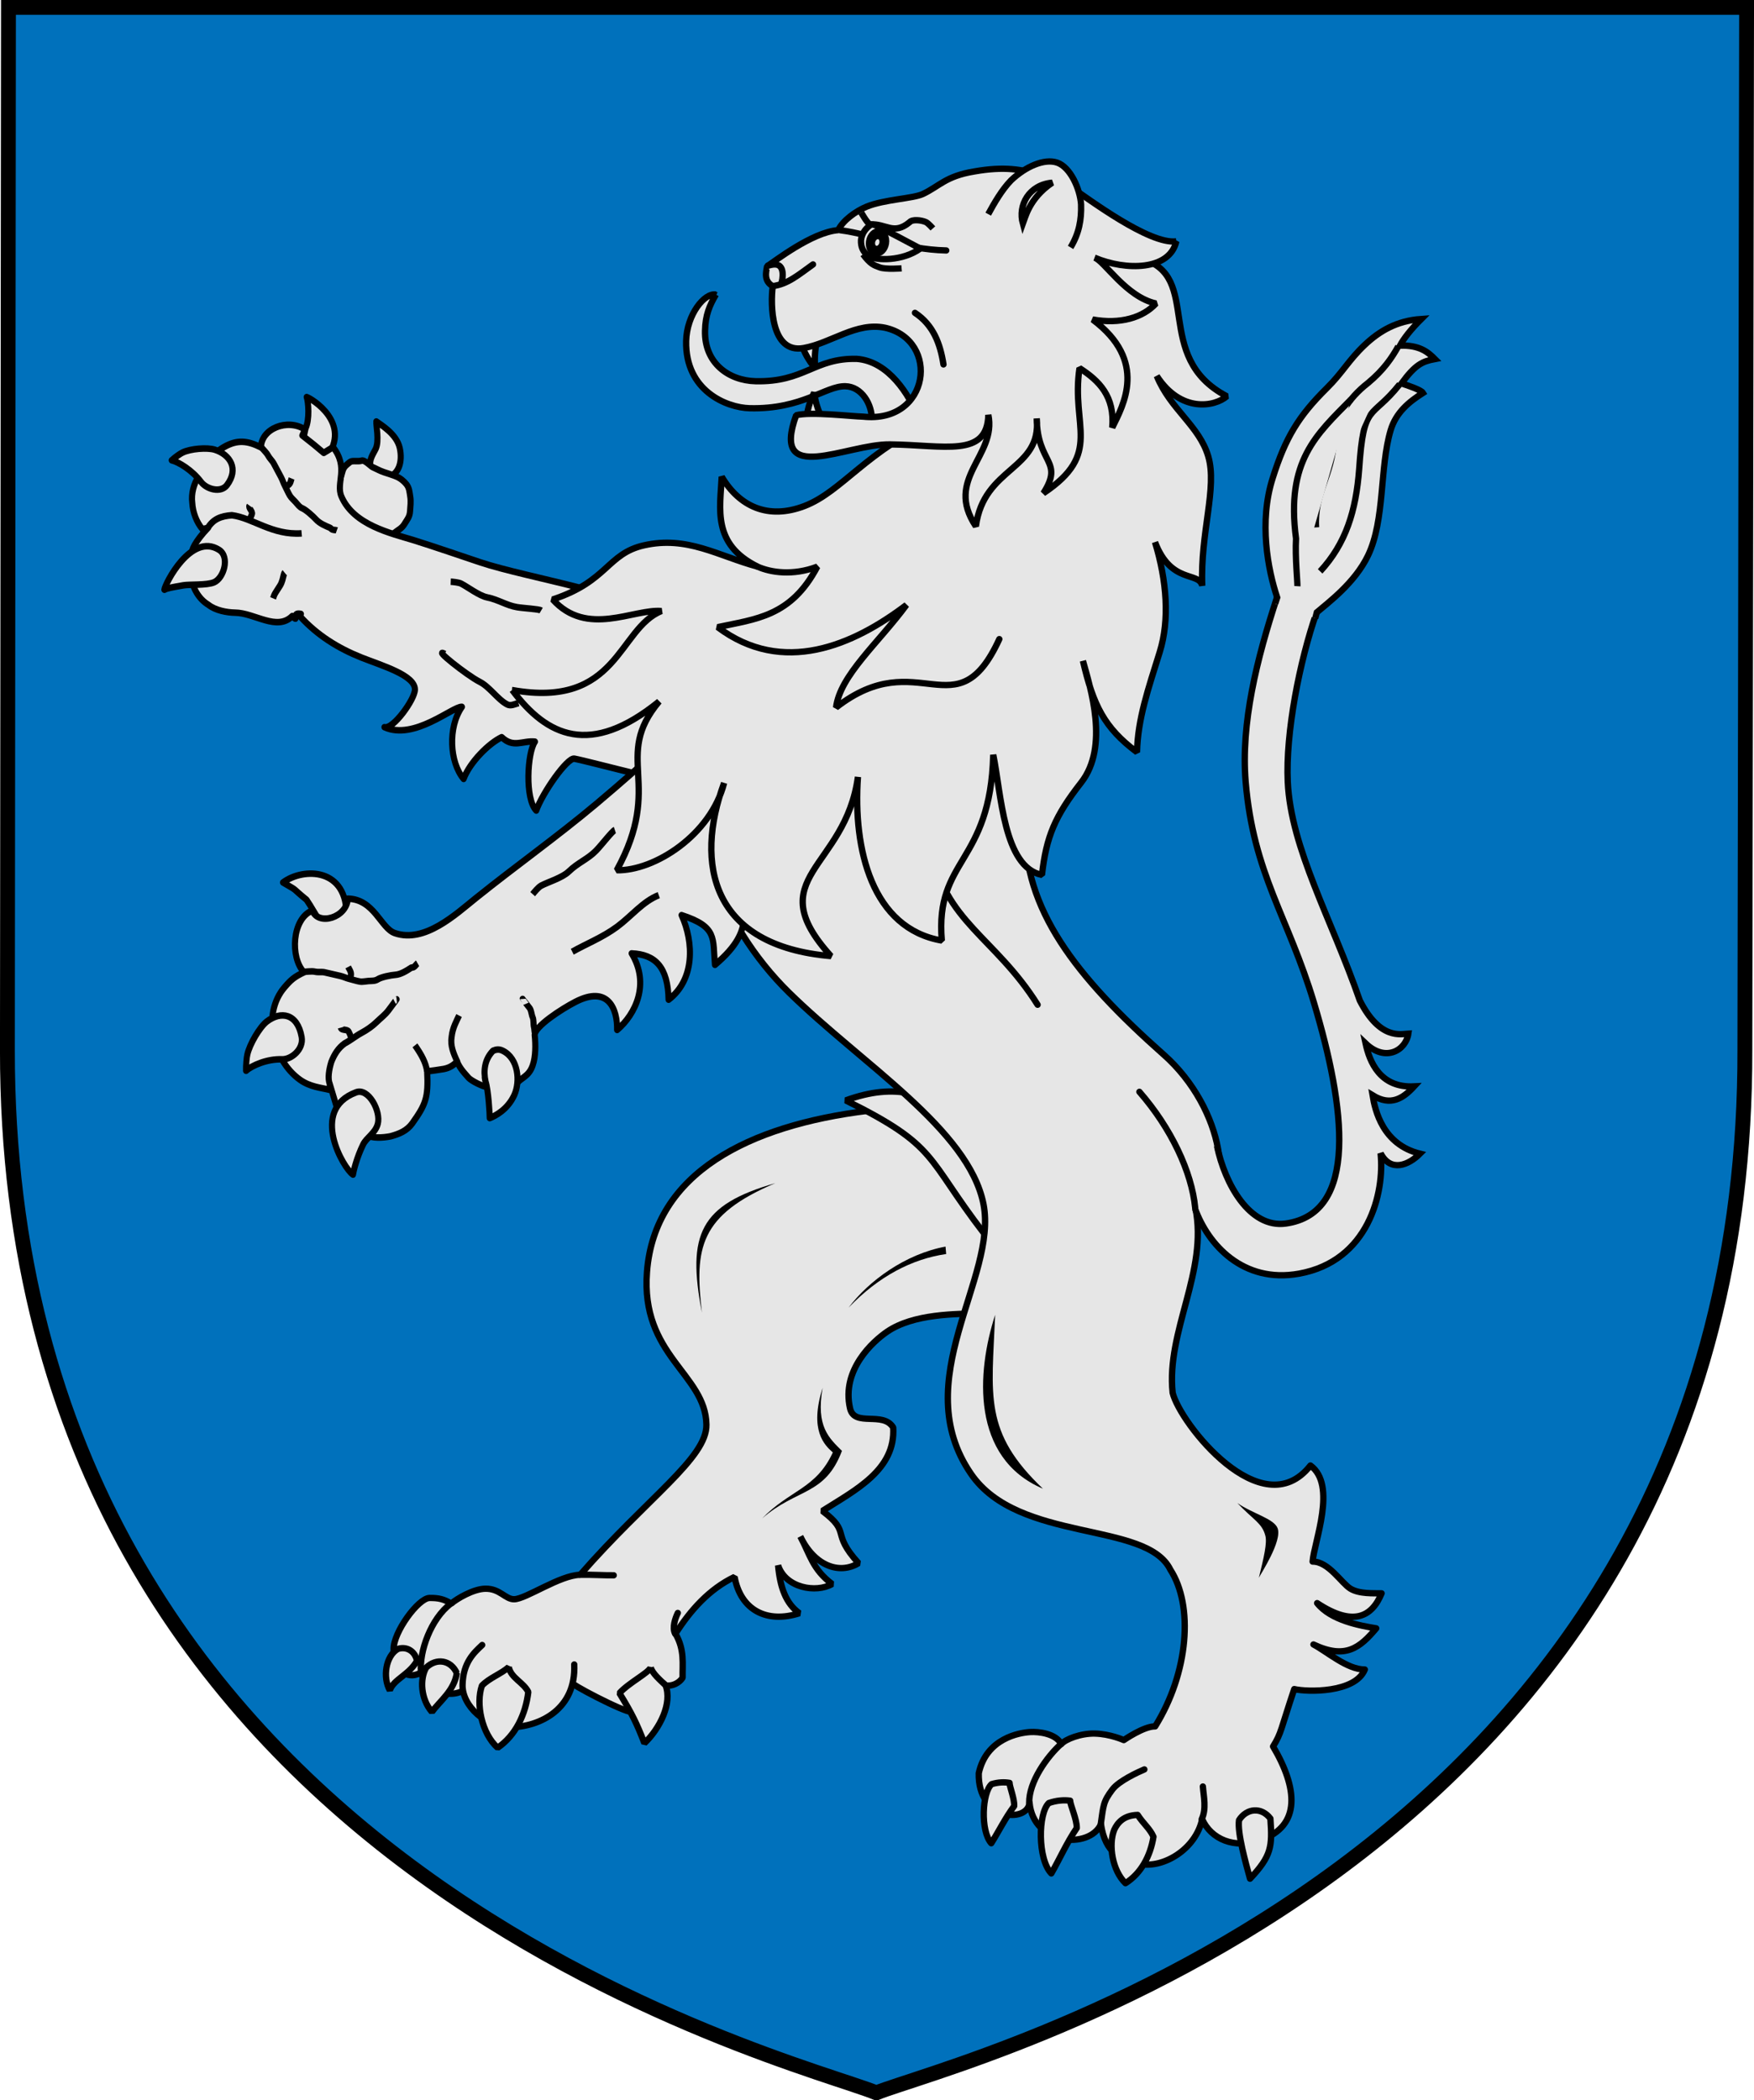 <?xml version="1.0" encoding="UTF-8" standalone="no"?>
<!-- Created with Inkscape (http://www.inkscape.org/) -->

<svg
   xmlns:dc="http://purl.org/dc/elements/1.1/"
   xmlns:cc="http://creativecommons.org/ns#"
   xmlns:rdf="http://www.w3.org/1999/02/22-rdf-syntax-ns#"
   xmlns:svg="http://www.w3.org/2000/svg"
   xmlns="http://www.w3.org/2000/svg"
   xmlns:sodipodi="http://sodipodi.sourceforge.net/DTD/sodipodi-0.dtd"
   xmlns:inkscape="http://www.inkscape.org/namespaces/inkscape"
   id="svg4125"
   height="565.26"
   width="472.26"
   version="1.1"
   inkscape:version="0.48.4 r9939"
   sodipodi:docname="Azure a lion rampant Argent.svg">
  <defs
     id="defs92" />
  <sodipodi:namedview
     pagecolor="#ffffff"
     bordercolor="#666666"
     borderopacity="1"
     objecttolerance="10"
     gridtolerance="10"
     guidetolerance="10"
     inkscape:pageopacity="0"
     inkscape:pageshadow="2"
     inkscape:window-width="1366"
     inkscape:window-height="705"
     id="namedview90"
     showgrid="false"
     inkscape:zoom="0.62042752"
     inkscape:cx="236.13"
     inkscape:cy="396.6009"
     inkscape:window-x="-8"
     inkscape:window-y="-8"
     inkscape:window-maximized="1"
     inkscape:current-layer="svg4125" />
  <g
     id="layer1"
     transform="translate(-135.916,-149.784)"
     stroke="#000"
     stroke-miterlimit="4"
     stroke-dasharray="none">
    <path
       id="path6061"
       d="m606.18,151.78-0.46,280.51c0.514,221.06-212.5,272.11-233.84,280.76-22.27-9.136-234.27-59.875-233.97-280.76l0.288-280.51h467.98"
       class="fil6 str8"
       stroke-linecap="square"
       stroke-width="4"
       fill="#0071bc" />
    <g
       id="g5796"
       transform="matrix(1.918,0,0,1.918,-1038.502,-496.879)"
       fill="#e6e6e6">
      <g
         id="g8017"
         transform="matrix(0.81,0,0,0.81,-1535.508,-70.624)"
         stroke-width="1.094">
        <path
           id="path4050-9-6-5-7-3-2"
           stroke-linejoin="bevel"
           d="m2802,695.87c-20.582,2.524-36.923,10.758-38.241,27.887-1.122,14.563,10.148,17.658,10.301,26.478,0.101,5.777-10.21,12.65-21.876,26.015-3.525,0.058-9.395,4.201-11.441,4.235-1.534,0.028-2.471-1.867-4.999-1.825-2.065,0.036-4.92,1.718-5.918,2.583-1.231-0.787-2.259-1.004-3.758-0.979-1.935,0.032-6.268,5.926-6.216,8.885,0.073,4.179,2.861,5.315,4.804,3.966,0.373,3.399,5.565,4.886,7.821,2.76l18.53-0.697c1.2,0.962,11.41,6.179,10.182,4.514-1.024-1.388,0.481-5.573,3.003-5.771,1.748,0.647,2.119,0.796,2.814,1.478,1.11,0.225,2.362-0.42,2.925-1.313-0.041-2.34,0.389-4.844-1.238-7.626,2.612-4.101,5.864-7.743,10.247-9.844,1.048,5.756,5.587,8.1,11.238,6.291-2.357-1.678-3.353-4.51-3.696-8.288,1.284,3.913,6.555,4.833,9.369,3.226-3.411-2.544-3.852-5.152-5.511-8.231,2.404,5.058,6.746,6.65,10.079,4.619-4.935-5.432-1.142-5.183-6.261-9.051,5.747-3.639,12.715-7.128,12.272-14.455-1.772-2.887-6.716-0.003-7.477-3.31-1.537-6.685,3.983-11.617,6.438-13.292,4.546-3.1,11.806-3.082,16.481-3.16l3.917-0.065-0.713-38.479-23.074,3.45z"
           stroke="#000"
           stroke-miterlimit="4"
           stroke-dasharray="none"
           stroke-width="1.094"
           class="fil4 str9" />
        <path
           id="path4266-9-3-3-7-2"
           stroke-linejoin="bevel"
           d="m2735.2,788.41c-1.346,1.271-3.315,2.967-3.406,6.898-0.085,3.723,4.177,7.435,8.219,7.368,5.275-0.087,11.482-3.197,11.138-10.889m-15.951-3.378z"
           stroke="#000"
           stroke-linecap="round"
           stroke-miterlimit="4"
           stroke-dasharray="none"
           stroke-width="1.094"
           class="fil4 str10" />
        <path
           id="path4274-1-0-6-6-6"
           stroke-linejoin="bevel"
           d="m2724.6,793.14c-0.351-3.575,1.723-9.335,5.199-11.923"
           stroke="#000"
           stroke-linecap="round"
           stroke-miterlimit="4"
           stroke-dasharray="none"
           stroke-width="1.094"
           class="fil5 str10" />
        <path
           id="path4354-7-3-5-7-9"
           stroke-linejoin="bevel"
           d="m2739.8,792.24c0.402,1.918,2.551,2.629,3.39,4.31-0.474,3.953-2.222,7.539-5.313,9.664-2.769-2.472-3.813-7.626-2.723-10.76,1.275-1.336,3.35-2.047,4.646-3.214z"
           stroke="#000"
           stroke-miterlimit="4"
           stroke-dasharray="none"
           stroke-width="1.094"
           class="fil4 str9" />
        <path
           id="path4370-2-2-4-1-9"
           stroke-linejoin="bevel"
           d="m2764.4,792.3c-0.352,0.942-3.805,2.66-5.413,4.455,2.186,3.557,3.005,5.26,4.327,8.671,2.682-2.562,4.864-6.935,3.666-10.031-0.975-0.955-2.245-2.008-2.58-3.095z"
           stroke="#000"
           stroke-miterlimit="4"
           stroke-dasharray="none"
           stroke-width="1.094"
           class="fil4 str9" />
        <path
           id="path4378-1-3-2-2-5"
           stroke-linejoin="bevel"
           d="m2730.8,793.29c-0.472,3.05-2.912,4.8-4.316,6.714-1.951-2.26-2.112-5.691-1.008-7.658,1.768-1.731,4.294-1.359,5.323,0.944z"
           stroke="#000"
           stroke-miterlimit="4"
           stroke-dasharray="none"
           stroke-width="1.094"
           class="fil4 str9" />
        <path
           id="path4386-4-9-8-3-6"
           stroke-linejoin="bevel"
           d="m2723.9,791.16c-1.404,2.46-4.028,3.167-4.709,5.095-1.26-2.203-0.733-5.956,1.407-7.168,1.615-0.497,2.998,0.483,3.302,2.073z"
           stroke="#000"
           stroke-miterlimit="4"
           stroke-dasharray="none"
           stroke-width="1.094"
           class="fil4 str9" />
        <path
           id="path4414-8-6-6-1-4"
           stroke-linejoin="bevel"
           d="m2752.1,776.25c2.342-0.041,4.317,0.112,5.895,0.085"
           stroke="#000"
           stroke-linecap="round"
           stroke-miterlimit="4"
           stroke-dasharray="none"
           stroke-width="1.094"
           class="fil5 str10" />
        <path
           id="path4418-3-3-5-5-1"
           stroke-linejoin="bevel"
           d="m2769.1,782.86c-0.457,0.944-1.008,2.566-0.464,3.597"
           stroke="#000"
           stroke-linecap="round"
           stroke-miterlimit="4"
           stroke-dasharray="none"
           stroke-width="1.094"
           class="fil5 str10" />
        <path
           id="path4278_239-1-5-9-0-1"
           d="m2794.2,743.86c-1.208,6.747,1.154,8.722,3.348,10.923-2.932,7.783-7.824,6.451-13.847,11.715,4.763-4.938,9.36-5.117,12.265-11.446-1.465-1.292-4.104-3.84-1.766-11.191z"
           class="fil2"
           style="fill:#000000;stroke:none" />
        <path
           id="path4246_240-8-1-9-3-1"
           d="m2786,708.4c-13.059,3.755-15.341,8.837-12.722,22.42-1.308-11.21-0.392-16.858,12.722-22.42z"
           class="fil2"
           style="fill:#000000;stroke:none" />
        <path
           id="path4066_241-9-8-4-9-1"
           d="m2815.5,719.39c-6.989,1.296-13.327,5.954-16.806,10.582,5.256-5.477,11.025-8.437,16.916-9.293l-0.111-1.289z"
           class="fil2"
           style="fill:#000000;stroke:none" />
      </g>
      <path
         id="path9062-2-1-5-8-5-4"
         stroke-linejoin="bevel"
         d="m759.73,500.87c-11.646-1.5-14.217-14.574-28.691-9.301,13.065,6.452,11.181,7.978,19.411,18.658l15.209-0.981-5.929-8.375z"
         class="fil4 str10"
         stroke-linecap="round"
         stroke-width="0.886" />
      <g
         id="g8067"
         transform="matrix(0.81,0,0,0.81,-1535.508,-70.624)"
         stroke-width="1.094">
        <path
           id="path4074-4-6-0-3-7-5"
           stroke-linejoin="round"
           d="m2853.3,686.13c-15.365-13.612-24.319-25.264-23.993-39.572,0.253-11.138,2.023-23.818,2.094-35.531l-43.63-0.992-13.262,16.1c-5.894,18.624,1.914,37.518,13.856,49.232,12.658,12.417,31.137,23.7,33.709,36.651,2.545,12.812-13.319,30.551-2.139,46.772,8.276,12.008,30.376,8.071,34.53,16.57,4.044,6.234,3.167,17.842-2.634,27.153-1.957-0.045-5.437,2.372-5.437,2.372s-2.345-1.068-5.026-1.129c-2.436-0.056-5.091,0.975-5.804,1.819-0.948-1.841-3.948-2.17-5.374-2.085-1.897,0.113-7.609,1.077-8.932,7.133-0.201,8.151,8.404,8.714,8.802,5.127,0.672,7.351,10.368,8.089,12.373,3.713,0.745,5.012,3.46,6.302,6.948,6.909,3.871,0.674,9.452-2.518,10.598-7.782,1.522,3.446,5.569,5.221,10.171,3.608,7.009-2.456,6.372-9.009,2.114-16.209,1.465-2.375,1.272-2.775,3.667-9.941,2.227,0.529,10.562,0.708,12.234-3.389-3.079,0.008-6.56-3.115-8.9-4.339,5.544,2.623,8.039,0.573,10.878-2.795-2.752-0.453-7.863-1.35-10.241-4.369,6.221,4.122,9.497,2.401,11.169-1.696-1.341-0.032-3.871,0.145-5.427-0.826-1.557-0.972-3.762-4.689-6.525-4.674,0.248-3.372,4.28-13.26-0.379-16.643-8.42,10.692-22.641-7.381-23.879-12.602-1.133-10.69,6.178-21.046,3.935-32.042,7.18-1.381,5.1-17.162-5.493-26.545z"
           stroke="#000"
           stroke-miterlimit="4"
           stroke-dasharray="none"
           stroke-width="1.094"
           class="fil4 str11" />
        <path
           id="path4082-7-3-3-0-4-1"
           stroke-linejoin="bevel"
           d="m2813,650.3c2.261,12.824,11.112,15.488,18.459,27.193"
           stroke="#000"
           stroke-linecap="round"
           stroke-miterlimit="4"
           stroke-dasharray="none"
           stroke-width="1.094"
           class="fil5 str10" />
        <path
           id="path4258-9-4-9-9-7"
           stroke-linejoin="round"
           d="m2842.4,819.47c0.479-3.304,0.405-3.892,2.032-6.04,1.143-1.508,4.489-3.019,5.526-3.463"
           stroke="#000"
           stroke-linecap="round"
           stroke-miterlimit="4"
           stroke-dasharray="none"
           stroke-width="1.094"
           class="fil5 str12" />
        <path
           id="path4262-1-9-1-6-4"
           stroke-linejoin="round"
           d="m2830,815.75c-0.053-3.636,3.084-7.991,5.505-10.176"
           stroke="#000"
           stroke-linecap="round"
           stroke-miterlimit="4"
           stroke-dasharray="none"
           stroke-width="1.094"
           class="fil5 str12" />
        <path
           id="path4270-0-5-8-9-0"
           stroke-linejoin="round"
           d="m2859.9,818.59c0.851-1.816,0.336-3.904,0.199-5.664"
           stroke="#000"
           stroke-linecap="round"
           stroke-miterlimit="4"
           stroke-dasharray="none"
           stroke-width="1.094"
           class="fil5 str12" />
        <path
           id="path4314-7-1-4-2-6"
           stroke-linejoin="round"
           d="m2871.8,818.48c0.348,4.856,0.202,6.458-3.527,10.421-0.729-2.67-2.228-7.926-1.908-10.149,1.339-2.097,3.901-2.301,5.436-0.272z"
           stroke="#000"
           stroke-miterlimit="4"
           stroke-dasharray="none"
           stroke-width="1.094"
           class="fil4 str11" />
        <path
           id="path4322-3-0-4-9-1"
           stroke-linejoin="round"
           d="m2837.1,815.38c0.013,0.77,1.17,3.218,1.144,4.737-1.745,2.559-3.104,5.629-4.411,7.87-2.378-2.466-2.305-10.418-0.433-12.194,1.299-0.451,2.561-0.562,3.7-0.413z"
           stroke="#000"
           stroke-miterlimit="4"
           stroke-dasharray="none"
           stroke-width="1.094"
           class="fil4 str11" />
        <path
           id="path4330-8-6-9-5-3"
           stroke-linejoin="round"
           d="m2826.6,812.3c-0.016,0.646,0.871,2.74,0.794,4.011-1.55,2.086-2.797,4.611-3.97,6.445-1.908-2.148-1.571-8.813,0.061-10.239,1.103-0.332,2.166-0.383,3.115-0.217z"
           stroke="#000"
           stroke-miterlimit="4"
           stroke-dasharray="none"
           stroke-width="1.094"
           class="fil4 str11" />
        <path
           id="path4362-5-5-7-1-4"
           stroke-linejoin="round"
           d="m2848.8,817.85c0.994,1.548,2.082,2.323,2.738,3.781-0.538,3.35-2.15,6.345-4.853,8.05-2.274-2.197-2.985-6.619-1.951-9.251,0.565-1.212,1.619-2.515,4.065-2.581z"
           stroke="#000"
           stroke-miterlimit="4"
           stroke-dasharray="none"
           stroke-width="1.094"
           class="fil4 str11" />
        <path
           id="path4242_238-3-9-1-0-5"
           d="m2869.8,776.77c0.884-3.588,1.444-6.03,1.134-7.259-0.568-2.244-2.091-2.751-4.866-5.702,2.564,1.814,6.31,2.691,6.97,4.342,0.888,2.221-2.982,8.036-3.238,8.619z"
           class="fil2"
           style="fill:#000000;stroke:none" />
        <path
           id="path4238_242-2-5-1-4-1"
           d="m2824.1,731.21c-3.22,9.911-4.231,24.799,8.287,30.13-10.331-9.815-8.874-16.045-8.287-30.13z"
           class="fil2"
           style="fill:#000000;stroke:none" />
      </g>
      <g
         id="g12488-7-6-7-0"
         stroke-linejoin="round"
         transform="matrix(4.161,-0.65,0.699,4.471,441.021,-204.466)"
         stroke-width="0.203">
        <path
           id="path12490-3-8-3-8"
           d="m30.545,138.81c0.135,0.129,0.602,0.476,0.634,0.925,0.028,0.418-0.153,0.864-0.668,0.851-0.125-0.001-0.206-0.051-0.281-0.127-0.065-0.07-0.09-0.202-0.111-0.307-0.006-0.216,0.146-0.353,0.259-0.5,0.174-0.229,0.133-0.754,0.168-0.841z"
           class="fil0 str3" />
        <path
           id="path12492-7-2-5-4"
           d="m28.377,137.73c0.03,0.159-0.015,0.704-0.199,0.951-0.1,0.234-0.166,0.402-0.187,0.466-0.013,0.358,0.362,0.81,0.723,0.533,1.023-0.933-0.171-1.872-0.337-1.951z"
           class="fil0 str3" />
        <path
           id="path12494-0-5-9-0"
           d="m28.849,141.09c-0.019-0.051,0.111-0.346,0.152-0.516,0.035-0.145,0.128-0.302,0.177-0.406,0.067-0.14,0.184-0.183,0.294-0.243,0.079-0.043,0.267,0.035,0.387,0.015,0.106-0.018,0.272,0.219,0.329,0.252,0.097,0.056,0.21,0.142,0.34,0.205,0.128,0.062,0.291,0.135,0.395,0.196,0.125,0.073,0.229,0.185,0.293,0.292,0.074,0.126,0.057,0.254,0.058,0.4,0.001,0.139-0.045,0.291-0.081,0.435-0.044,0.179-0.134,0.236-0.244,0.36-0.12,0.134-0.243,0.154-0.397,0.238-0.03,0.017-0.06,0.033-0.09,0.049-0.099,0.054-0.142,0.09-0.21,0.115m-1.403-1.393z"
           class="fil0 str3" />
        <path
           id="path12496-5-7-8-2"
           d="m41.056,146.76-4.61-1.859c-1.139-0.459-2.469-0.924-3.204-1.279-0.436-0.21-1.504-0.734-2.1-1.006-0.695-0.314-1.88-0.743-2.134-1.68-0.12-0.441,0.402-0.835-0.021-1.547l-0.337,0.131-0.285-0.303-0.33-0.332,0.119-0.171c-0.524-0.433-1.435-0.235-1.543,0.336-0.406-0.267-0.733-0.358-1.218-0.185-0.456,0.163-0.667,0.445-0.992,0.785-0.189,0.198-0.329,0.482-0.337,0.772-0.033,0.289,0.042,0.618,0.199,0.854l0.189-0.013c-0.233,0.166-0.42,0.335-0.526,0.459-0.39,0.455-0.446,1.442,0.146,1.902,0.205,0.207,0.569,0.323,0.83,0.366,0.653,0.099,1.284,0.778,1.874,0.379,0.205,0.273-0.036-0.143,0.294-0.025-0.017,0.022-0.033,0.043-0.045,0.064,0.473,0.671,1.098,1.168,1.813,1.562,0.635,0.349,1.675,0.799,1.598,1.237-0.053,0.3-0.931,1.126-1.197,1.008,0.907,0.553,2.352-0.311,2.655-0.253-0.574,0.563-0.69,1.636-0.316,2.216,0.298-0.489,1.023-0.973,1.471-1.095,0.329,0.398,0.664,0.198,1.071,0.295-0.313,0.31-0.628,1.705-0.313,2.117,0.299-0.515,1.296-1.478,1.523-1.406,0.508,0.166,3.594,1.46,3.892,1.4l2.335-3.296z"
           class="fil0 str3" />
        <path
           id="path12498-2-7-4-8"
           d="m22.698,142.95c0.099-0.036,0.242-0.037,0.646-0.044,0.213-0.004,0.771,0.116,1.029,0.054,0.344-0.082,0.656-0.703,0.333-0.969-0.832-0.68-1.966,0.796-2.008,0.959z"
           class="fil0 str3" />
        <path
           id="path12501-2-2-7-6"
           d="m23.606,139.02c0.22,0.084,0.625,0.403,0.854,0.801,0.144,0.254,0.593,0.445,0.839,0.221,0.479-0.434,0.264-0.912-0.216-1.139-0.24-0.113-0.805-0.15-1.081-0.069-0.067,0.015-0.278,0.111-0.395,0.187z"
           class="fil0 str3" />
        <path
           id="path12504-7-4-5-1"
           d="m26.603,139.02c0.037,0.064,0.161,0.208,0.204,0.322,0.034,0.091,0.111,0.179,0.139,0.255,0.059,0.156,0.118,0.315,0.175,0.468,0.035,0.094,0.049,0.195,0.079,0.276,0.04,0.107,0.069,0.221,0.114,0.326,0.033,0.077,0.108,0.156,0.156,0.226,0.058,0.084,0.102,0.173,0.19,0.222,0.109,0.061,0.318,0.3,0.388,0.401,0.1,0.144,0.282,0.249,0.434,0.335,0.009,0.005,0.012,0.017,0.017,0.025,0.04,0.058,0.151,0.061,0.184,0.08m-2.081-2.933z"
           class="fil0 str3" />
        <path
           id="path12506-8-1-5-8"
           d="m27.509,141.88c-0.981-0.076-1.534-0.709-2.204-0.889-0.372-0.029-0.631,0.031-0.852,0.265m3.056,0.624z"
           class="fil0 str3" />
        <path
           id="path12509-4-6-0-3"
           d="m26.745,143c-0.024,0.015-0.086,0.176-0.109,0.217-0.039,0.068-0.051,0.099-0.11,0.163-0.06,0.066-0.122,0.127-0.182,0.192-0.061,0.066-0.074,0.1-0.11,0.163m0.511-0.73z"
           class="fil0 str3" />
        <path
           id="path12511-1-3-8-9"
           d="m25.935,140.78c-0.061,0.066,0.081,0.189,0.037,0.267-0.042,0.073-0.061,0.106-0.135,0.179m0.099-0.446z"
           class="fil0 str3" />
        <path
           id="path12513-3-9-6-4"
           d="m27.459,140.15c-0.044,0.077-0.065,0.184-0.195,0.2-0.015,0.002-0.025,0.017-0.038,0.025m0.233-0.225z"
           class="fil0 str3" />
        <path
           id="path12515-2-1-7-4"
           d="m35,145.39c-0.064-0.056-0.564-0.151-0.78-0.218-0.341-0.106-0.57-0.318-0.935-0.444-0.253-0.087-0.586-0.413-0.782-0.544-0.077-0.052-0.27-0.096-0.334-0.109m2.832,1.316z"
           class="fil0 str3" />
        <path
           id="path12517-8-34-6-3"
           d="m31.607,146.26c-0.398-0.266,0.603,0.754,1,1.02,0.308,0.206,0.506,0.635,0.794,0.828,0.104,0.07,0.252,0.024,0.376,0.009m-2.17-1.857z"
           class="fil0 str3" />
      </g>
      <g
         id="g12538-0-1-8-4"
         stroke-linejoin="round"
         transform="matrix(4.189,-0.429,0.461,4.502,481.567,-215.395)"
         stroke-width="0.203">
        <path
           id="path12540-4-3-9-3"
           d="m23.912,152.52c0.521,0.351,0.229,0.15,0.722,0.608,0.157,0.272,0.221,0.445,0.364,0.686,0.206,0.339,0.749,0.478,0.898-0.031,0.223-1.528-1.265-1.665-1.984-1.263z"
           class="fil0 str3" />
        <path
           id="path12542-9-0-9-9"
           d="m39.215,147.98s-2.851,1.971-4.641,3.1c-1.425,0.899-2.849,1.645-4.327,2.535-0.714,0.43-1.844,1.232-2.8,0.819-0.451-0.194-0.566-1.111-1.442-1.211-0.098,0.582-1.07,0.754-1.218,0.254-0.705,0.187-0.898,1.383-0.485,1.878-0.346,0.113-0.466,0.199-0.698,0.404-0.841,0.743-0.655,2.201,0.204,2.902,0.31,0.253,0.673,0.31,0.946,0.402l0.026-0.172,0.147,0.711,0.49,0.443,0.474,0.305-0.12,0.201c0.233,0.154,0.588,0.158,0.843,0.138,0.308-0.047,0.561-0.119,0.766-0.331,0.505-0.538,0.626-0.733,0.67-1.557,0.184-0.005,0.371-0.008,0.56-0.021,0.194-0.017,0.328-0.079,0.47-0.191,0.007,0.031,0.015,0.061,0.025,0.086,0.093,0.217,0.242,0.376,0.294,0.452,0.082,0.106,0.454,0.327,0.58,0.339l-0.038-0.275,0.469,0.061,0.592-0.067-0.057,0.297c0.198-0.198,0.457-0.188,0.626-0.534,0.132-0.26,0.169-0.632,0.169-0.919,0.005-0.265,0.984-0.729,1.463-0.903,1.148-0.418,1.373,0.352,1.287,0.997,0.666-0.424,1.252-1.318,0.742-2.314,0.788,0.109,1.158,0.537,1.068,1.544,0.938-0.533,1.036-1.684,0.718-2.566,1.159,0.477,0.952,0.806,0.938,1.638,1.616-1.026,0.924-1.658,1.337-2.59,0.166-0.375,0.62-0.792,1.329-1.415"
           class="fil0 str3" />
        <path
           id="path12544-6-9-0-2"
           d="m29.967,160.44c0.194-0.051,0.623-0.205,0.894-0.635,0.25-0.402,0.256-1.113-0.227-1.397-0.116-0.071-0.218-0.067-0.328-0.035-0.322,0.249-0.391,0.604-0.353,0.92,0.065,0.279,0.028,1.039,0.013,1.147z"
           class="fil0 str3" />
        <path
           id="path12546-2-2-5-8"
           d="m25.24,161.75c0.033-0.116,0.184-0.516,0.439-0.896,0.134-0.201,0.442-0.308,0.556-0.59,0.153-0.377-0.185-1.155-0.618-1.039-1.608,0.39-0.668,2.313-0.377,2.526z"
           class="fil0 str3" />
        <path
           id="path12548-9-7-6-3"
           d="m22.046,158.21c0.213-0.146,0.745-0.302,1.23-0.239,0.308,0.041,0.76-0.242,0.729-0.626-0.058-0.745-0.601-0.877-1.104-0.587-0.251,0.145-0.647,0.644-0.757,0.956-0.03,0.072-0.086,0.335-0.097,0.496z"
           class="fil0 str3" />
        <path
           id="path12550-5-0-0-3"
           d="m24.272,155.34c0.079,0.01,0.281-0.006,0.404,0.034,0.099,0.031,0.223,0.021,0.305,0.047,0.17,0.054,0.343,0.108,0.509,0.161,0.102,0.032,0.197,0.089,0.284,0.117,0.116,0.037,0.232,0.089,0.349,0.119,0.087,0.023,0.202,0.008,0.292,0.011,0.108,0.004,0.212,0.024,0.31-0.023,0.122-0.059,0.459-0.088,0.591-0.083,0.186,0.007,0.393-0.089,0.564-0.172,0.01-0.005,0.022,0.001,0.032,0.001,0.075,0.003,0.149-0.098,0.187-0.116m-3.828-0.097z"
           class="fil0 str3" />
        <path
           id="path12552-7-25-9-0"
           d="m27.282,156.48c0.005,0-0.264,0.274-0.314,0.323-0.127,0.124-0.278,0.208-0.428,0.318-0.158,0.116-0.34,0.209-0.523,0.28-0.221,0.085-0.385,0.193-0.604,0.276-0.237,0.126-0.38,0.303-0.507,0.527-0.104,0.227-0.185,0.5-0.128,0.683m2.503-2.408z"
           class="fil0 str3" />
        <path
           id="path12554-8-6-4-1"
           d="m27.734,157.96c0.185,0.308,0.301,0.564,0.314,0.836m-0.314-0.836z"
           class="fil0 str3" />
        <path
           id="path12556-2-5-3-0"
           d="m29.078,158.59c-0.094-0.269-0.177-0.507-0.099-0.776,0.062-0.282,0.231-0.49,0.319-0.634"
           class="fil0 str3" />
        <path
           id="path12558-3-2-2-5"
           d="m31.463,156.87c0-0.001,0.161,0.252,0.192,0.29,0.058,0.07,0.049,0.231,0.077,0.303,0.032,0.084-0.004,0.228,0.011,0.318,0.008,0.051,0.002,0.127,0.005,0.159m-0.285-1.07z"
           class="fil0 str3" />
        <path
           id="path12560-1-06-6-2"
           d="m25.334,157.18c0.017,0.103,0.213,0.055,0.25,0.151,0.035,0.09,0.051,0.131,0.064,0.249m-0.314-0.4z"
           class="fil0 str3" />
        <path
           id="path12562-4-4-6-1"
           d="m25.784,155.33c0.036,0.094,0.114,0.188,0.043,0.319-0.008,0.015-0.002,0.035-0.004,0.053m-0.04-0.372z"
           class="fil0 str3" />
        <path
           id="path12564-6-1-2-9"
           d="m35.095,151.95c-0.089,0.021-0.492,0.419-0.689,0.573-0.311,0.243-0.638,0.31-0.98,0.561-0.237,0.174-0.728,0.259-0.966,0.35-0.094,0.036-0.256,0.184-0.308,0.235m2.943-1.72z"
           class="fil0 str3" />
        <path
           id="path12566-7-5-1-4"
           d="m33.269,155.57c0.477-0.196,1.063-0.347,1.58-0.634,0.504-0.28,0.937-0.698,1.481-0.838"
           class="fil0 str3" />
      </g>
      <g
         id="g8007"
         transform="matrix(0.81,0,0,0.81,-1553.694,-72.821)"
         stroke-width="1.094">
        <g
           id="g5681-4-0-4"
           transform="matrix(2.793,0,0,2.793,3141.601,-825.899)"
           stroke-width="0.392">
          <path
             id="path4857-5-5-4"
             stroke-linejoin="miter"
             d="m-91.845,560.06c0.485,2.341,2.024,5.125,4.266,4.812,4.544-0.634,3.692-7.225,1.751-13.693-1.6-5.331-3.757-7.98-4.238-13.694-0.307-3.643,0.699-7.656,1.939-11.431,0.303-1.942,3.453-1.062,2.457,0.922-1.05,3.013-1.928,7.474-1.784,10.508,0.195,4.121,2.712,8.495,4.471,13.556,1.26,2.476,2.578,2.073,3.012,2.05-0.143,1.018-1.402,1.806-2.655,0.609,0.242,1.122,0.886,2.776,3.014,2.666-0.685,0.743-1.444,1.25-2.58,0.551,0.155,0.95,0.635,3.056,2.941,3.623-0.711,0.715-1.822,1.169-2.443-0.025,0.257,2.455-0.743,6.687-5.059,7.466-3.49,0.63-5.661-1.827-6.455-4.032"
             transform="translate(-0.028,-12.058)"
             stroke="#000"
             stroke-linecap="butt"
             stroke-miterlimit="4"
             stroke-dasharray="none"
             stroke-width="0.392"
             fill="#e6e6e6" />
        </g>
        <g
           id="g5346-8-3-9-0"
           transform="matrix(-0.876,-0.435,0.426,-0.895,2940.825,1203.542)">
          <path
             id="path5344-0-6-3-5"
             stroke-linejoin="miter"
             d="m295.24,516.04,0.204,1.053c-1.09,2.44-3.857,7.59-3.867,12.912-0.013,6.888,4.848,14.619,5.916,21.334,0.51,3.205-0.777,5.891-2.332,8.367,0.496,0.317,2.95-0.006,4.165-0.186-0.798,4.073-1.657,5.056-3.489,6.416,1.719,0.573,3.539,0.985,6.615-0.613-0.089,1.439-0.477,3.277-1.393,5.818,3.814-2.181,5.805-5.175,7.087-8.478,1.414-3.644,1.419-5.992,2.772-9.706,2.387-6.556,2.842-10.962,1.811-18.221-1.068-7.958-6.243-14.818-9.821-18.405l-0.146-1.111"
             stroke-linecap="butt"
             stroke-width="1.112" />
          <g
             id="g7256-8-5-8-0"
             stroke-linejoin="round"
             transform="matrix(2.021,0.714,-0.714,2.021,-533.503,-1454.393)"
             stroke-width="0.519">
            <path
               id="path7193-2-5-5-6-9-1-3-7"
               d="m673.22,740.96c0.112,3.117,1.408,5.569,3.642,8.142,3.625,4.106,2.123,3.484,2.539,7.231"
               class="fil7 str7" />
            <path
               id="path7195-4-8-4-4-1-78-3-6"
               d="m676,743.23c2.089,1.815,2.043,3.861,3.98,6.009,1.152,1.277,1.613,3.228,1.345,5.267-0.167,1.718,0.07,2.889,0.35,3.896"
               class="fil7 str7"
               style="stroke:#000000" />
            <path
               id="path7195_160-6-7-9-3-8-54-7-0"
               d="m673.69,738.77c0.216,0.24,1.819,1.512,2.831,2.635,5.111,3.833,4.823,7.155,4.843,11.185"
               class="fil7 str7" />
          </g>
        </g>
      </g>
      <g
         id="g8148"
         transform="matrix(0.81,0,0,0.81,-1535.508,-70.624)"
         stroke-width="1.094">
        <path
           id="path4126-6-3-2-3-1"
           stroke-linejoin="bevel"
           d="m2740.4,622.97c18.363,3.286,18.332-10.678,25.875-13.685-4.857-0.412-12.91,4.595-18.851-2.003,9.572-3.149,9.413-7.925,15.806-9.373,7.521-1.704,12.871,1.845,19.688,3.682-7.915-3.91-6.461-10.042-6.207-15.568,3.048,5.152,8.037,7.485,14.338,5.074,6.506-2.49,10.744-9.649,23.021-15.084l1.722-3.736,16.439-28.753,17.174,4.713c10.84,2.975,1.769,16.991,14.845,23.844-2.103,1.821-7.976,2.912-12.14-3.515,2.377,5.814,7.335,8.584,8.916,13.91,1.617,5.448-1.403,13.239-1.036,22.433-0.536-2.519-5.403-0.226-8.185-7.556,2.026,6.648,2.566,13.422,0.816,19.04-2.011,6.455-3.814,11.612-3.936,17.352-5.659-4.23-7.582-8.13-9.372-15.831,1.302,4.687,4.574,14.843-0.305,21.084-4.571,5.848-6.045,9.378-6.797,16.003-6.67-1.323-7.06-14.116-8.441-20.808-0.482,18.964-10.118,17.925-8.912,32.182-12.088-2.088-15.427-15.791-14.539-28.348-2.187,16.035-17.116,17.308-4.676,31.04-20.667-1.745-23.695-15.901-18.521-29.992-2.302,8.983-12.023,15.251-18.606,15.122,8.267-15.054-0.81-19.486,7.346-29.246-11.931,9.671-19.432,6.051-25.461-1.982z"
           stroke-linecap="round"
           class="fil4 str10" />
        <g
           id="g8114">
          <path
             id="path4058-2-3-2-2-5"
             stroke-linejoin="bevel"
             d="m2775.7,554.46c-1.102,1.92-1.822,3.521-1.88,6.281-0.12,5.585,4.091,8.618,8.745,8.732,8.492,0.208,10.211-4.051,17.559-3.871,5.566,0.437,9.089,6.289,10.64,10.082-3.705,1.638-5.23,1.254-8.027,0.61,0.061-2.881-1.79-5.881-4.593-5.95-3.432-0.084-7.462,4.032-16.585,3.809-4.036-0.099-11.192-3.053-11.011-11.625,0.098-4.619,3.21-8.435,5.153-8.067z"
             class="fil4 str9" />
          <path
             id="path4130-8-6-3-7-2"
             stroke-linejoin="bevel"
             d="m2794.6,576.92c-1.217-0.249-2.63-0.461-3.186-0.902,0.105-1.432,0.507-2.923,1.311-4.557,0.265,1.926,0.906,3.735,1.875,5.459m-1.688-9.682c-1.15-1.382-1.915-2.766-2.339-4.13,0.438-0.57,1.774-1.13,2.9-1.682-0.55,1.92-0.74,3.874-0.561,5.812z"
             class="fil4 str9" />
          <path
             id="path4142-0-3-8-3-5"
             stroke-linejoin="bevel"
             d="m2855.5,545.24c-1.176,5.06-8.713,5.128-14.155,2.838,1.684,0.547,5.443,6.798,10.623,7.928-2.241,2.439-6.158,3.644-10.984,2.773,9.659,7.208,5.315,14.873,3.407,18.728,0.473-5.405-2.275-8.125-5.672-10.304-1.508,10.165,4.128,14.741-6.262,21.678,3.613-5.674-1.065-5.064-1.151-12.956,0.867,9.017-9.167,8.297-10.548,18.684-5.527-8.275,3.643-12.163,2.162-19.3-0.195,7.484-7.63,5.209-17.064,5.109-7.557-0.08-20.732,7.337-16.248-5.045,2.484-0.659,9.555,0.189,11.631,0.24,11.6,1.215,13.347-13.205,3.817-15.397-5.024-1.052-9.319,2.637-14.137,3.509-5.728,1.037-5.775-7.602-5.362-10.725-1.593-0.865-1.158-2.449-0.989-3.445,1.176-0.729,7.777-5.922,12.334-6.254,0.79-1.672,3.051-3.306,4.948-4.081,3.024-1.236,8.039-1.389,9.708-2.173,2.882-1.352,3.946-3.096,8.915-3.911,5.158-0.908,8.251-0.408,11.768,0.69,2.042,0.638,3.559,1.053,5.034,2.041,2.915,1.954,13.556,9.978,18.224,9.373z"
             class="fil4 str9" />
          <path
             id="path4150-2-9-9-9-6"
             stroke-linejoin="bevel"
             d="m2797.2,543.31c5.775,0.731,10.943,3.327,18.423,3.51"
             class="fil5 str10"
             stroke-linecap="round" />
          <path
             id="path4174-1-6-8-6-4"
             stroke-linejoin="round"
             d="m2785.5,553c2.655-0.31,4.542-1.991,7.035-3.762"
             class="fil5 str12"
             stroke-linecap="round" />
          <path
             id="path4206-4-6-0-9"
             stroke-linejoin="bevel"
             d="m2810.2,557.63c3.197,2.114,4.38,5.353,4.943,8.937"
             class="fil5 str10"
             stroke-linecap="round" />
          <path
             id="path7455_159-2-9-1-0"
             stroke-linejoin="round"
             d="m2822.9,540.53c1.09-2.015,2.42-4.281,3.953-5.856,2.497-2.377,5.751-3.821,7.982-3.074,2.301,0.775,3.989,4.583,4.155,7.259,0.074,2.608-0.328,4.972-1.82,7.436m-14.269-5.766z"
             class="fil6 str11" />
          <path
             id="path7471-4-8-8-8"
             stroke-linejoin="round"
             d="m2801.2,547.49c1.274,1.7,1.863,1.885,2.9,2.265,1.058,0.39,3.787,0.164,3.787,0.164m-6.686-2.429z"
             class="fil7 str11" />
          <path
             id="path7473-2-6-3-7"
             stroke-linejoin="round"
             d="m2800.9,540.27s0.98,1.747,1.492,2.045c2.825-0.215,4.076,1.932,6.889-0.396,0.445-0.527,1.978-0.377,2.81-0.017,0.388,0.168,1.218,1.1,1.218,1.1m-12.41-2.73z"
             class="fil7 str11" />
          <path
             id="_39374160-4-5-3-3"
             stroke-linejoin="round"
             d="m2784.5,549.55c0.426-0.143,1.019-0.362,1.633-0.29,1.503,0.176,1.215,2.463,0.87,3.394"
             class="fil7 str11" />
          <path
             id="path7469_234-7-7-2-0"
             stroke-linejoin="round"
             d="m2803.2,542.4c-0.181-0.05-0.37-0.075-0.563-0.105-1.095,0.756-1.661,1.669-1.784,2.742-0.046,1.085,0.298,2.054,1.288,2.709,1.287,0.907,5.969,0.929,8.982-1.254-0.489-0.263-7.379-3.949-7.923-4.091z"
             class="fil10 str11" />
          <path
             id="path4178_235-5-2-7-4"
             d="m2834,535.08c-4.055,2.722-4.745,6.213-5.093,7.131-0.905-3.252,1.068-6.777,5.093-7.131z"
             class="fil2" />
          <path
             id="path5265-7-5-1-9"
             stroke-linejoin="round"
             d="m2805.2,545.2c0,1.058-0.665,2.015-1.486,2.138-0.821,0.123-1.486-0.636-1.486-1.694s0.665-2.015,1.486-2.138c0.821-0.123,1.486,0.636,1.486,1.694z"
             stroke-dashoffset="0" />
          <path
             id="path5265-3-6-1-4-4"
             d="m2804.6,545.31c0,0.618-0.416,1.177-0.93,1.248s-0.93-0.371-0.93-0.989c0-0.618,0.416-1.177,0.93-1.248s0.93,0.371,0.93,0.989z" />
        </g>
        <path
           id="path4122-3-1-5-3-1-3"
           stroke-linejoin="bevel"
           d="m2782.9,601.59c2.333,1.037,6.155,1.611,10.38,0.009-4.589,8.706-10.716,9.057-17.27,10.481,11.28,8.47,23.477,3.168,32.714-3.85-4.799,6.533-11.521,12.209-12.196,17.768,14.323-11.151,20.853,4.357,28.292-11.847"
           class="fil5 str10"
           stroke-linecap="round" />
      </g>
      <path
         id="path4086-7-9-6-8-7-6"
         stroke-linejoin="bevel"
         d="m2849.1,692.58c5.498,6.3,9.06,13.859,9.668,20.102"
         stroke-linecap="round"
         transform="matrix(0.81,0,0,0.81,-1535.508,-70.624)"
         stroke-width="1.094"
         class="fil5 str10" />
    </g>
  </g>
</svg>
